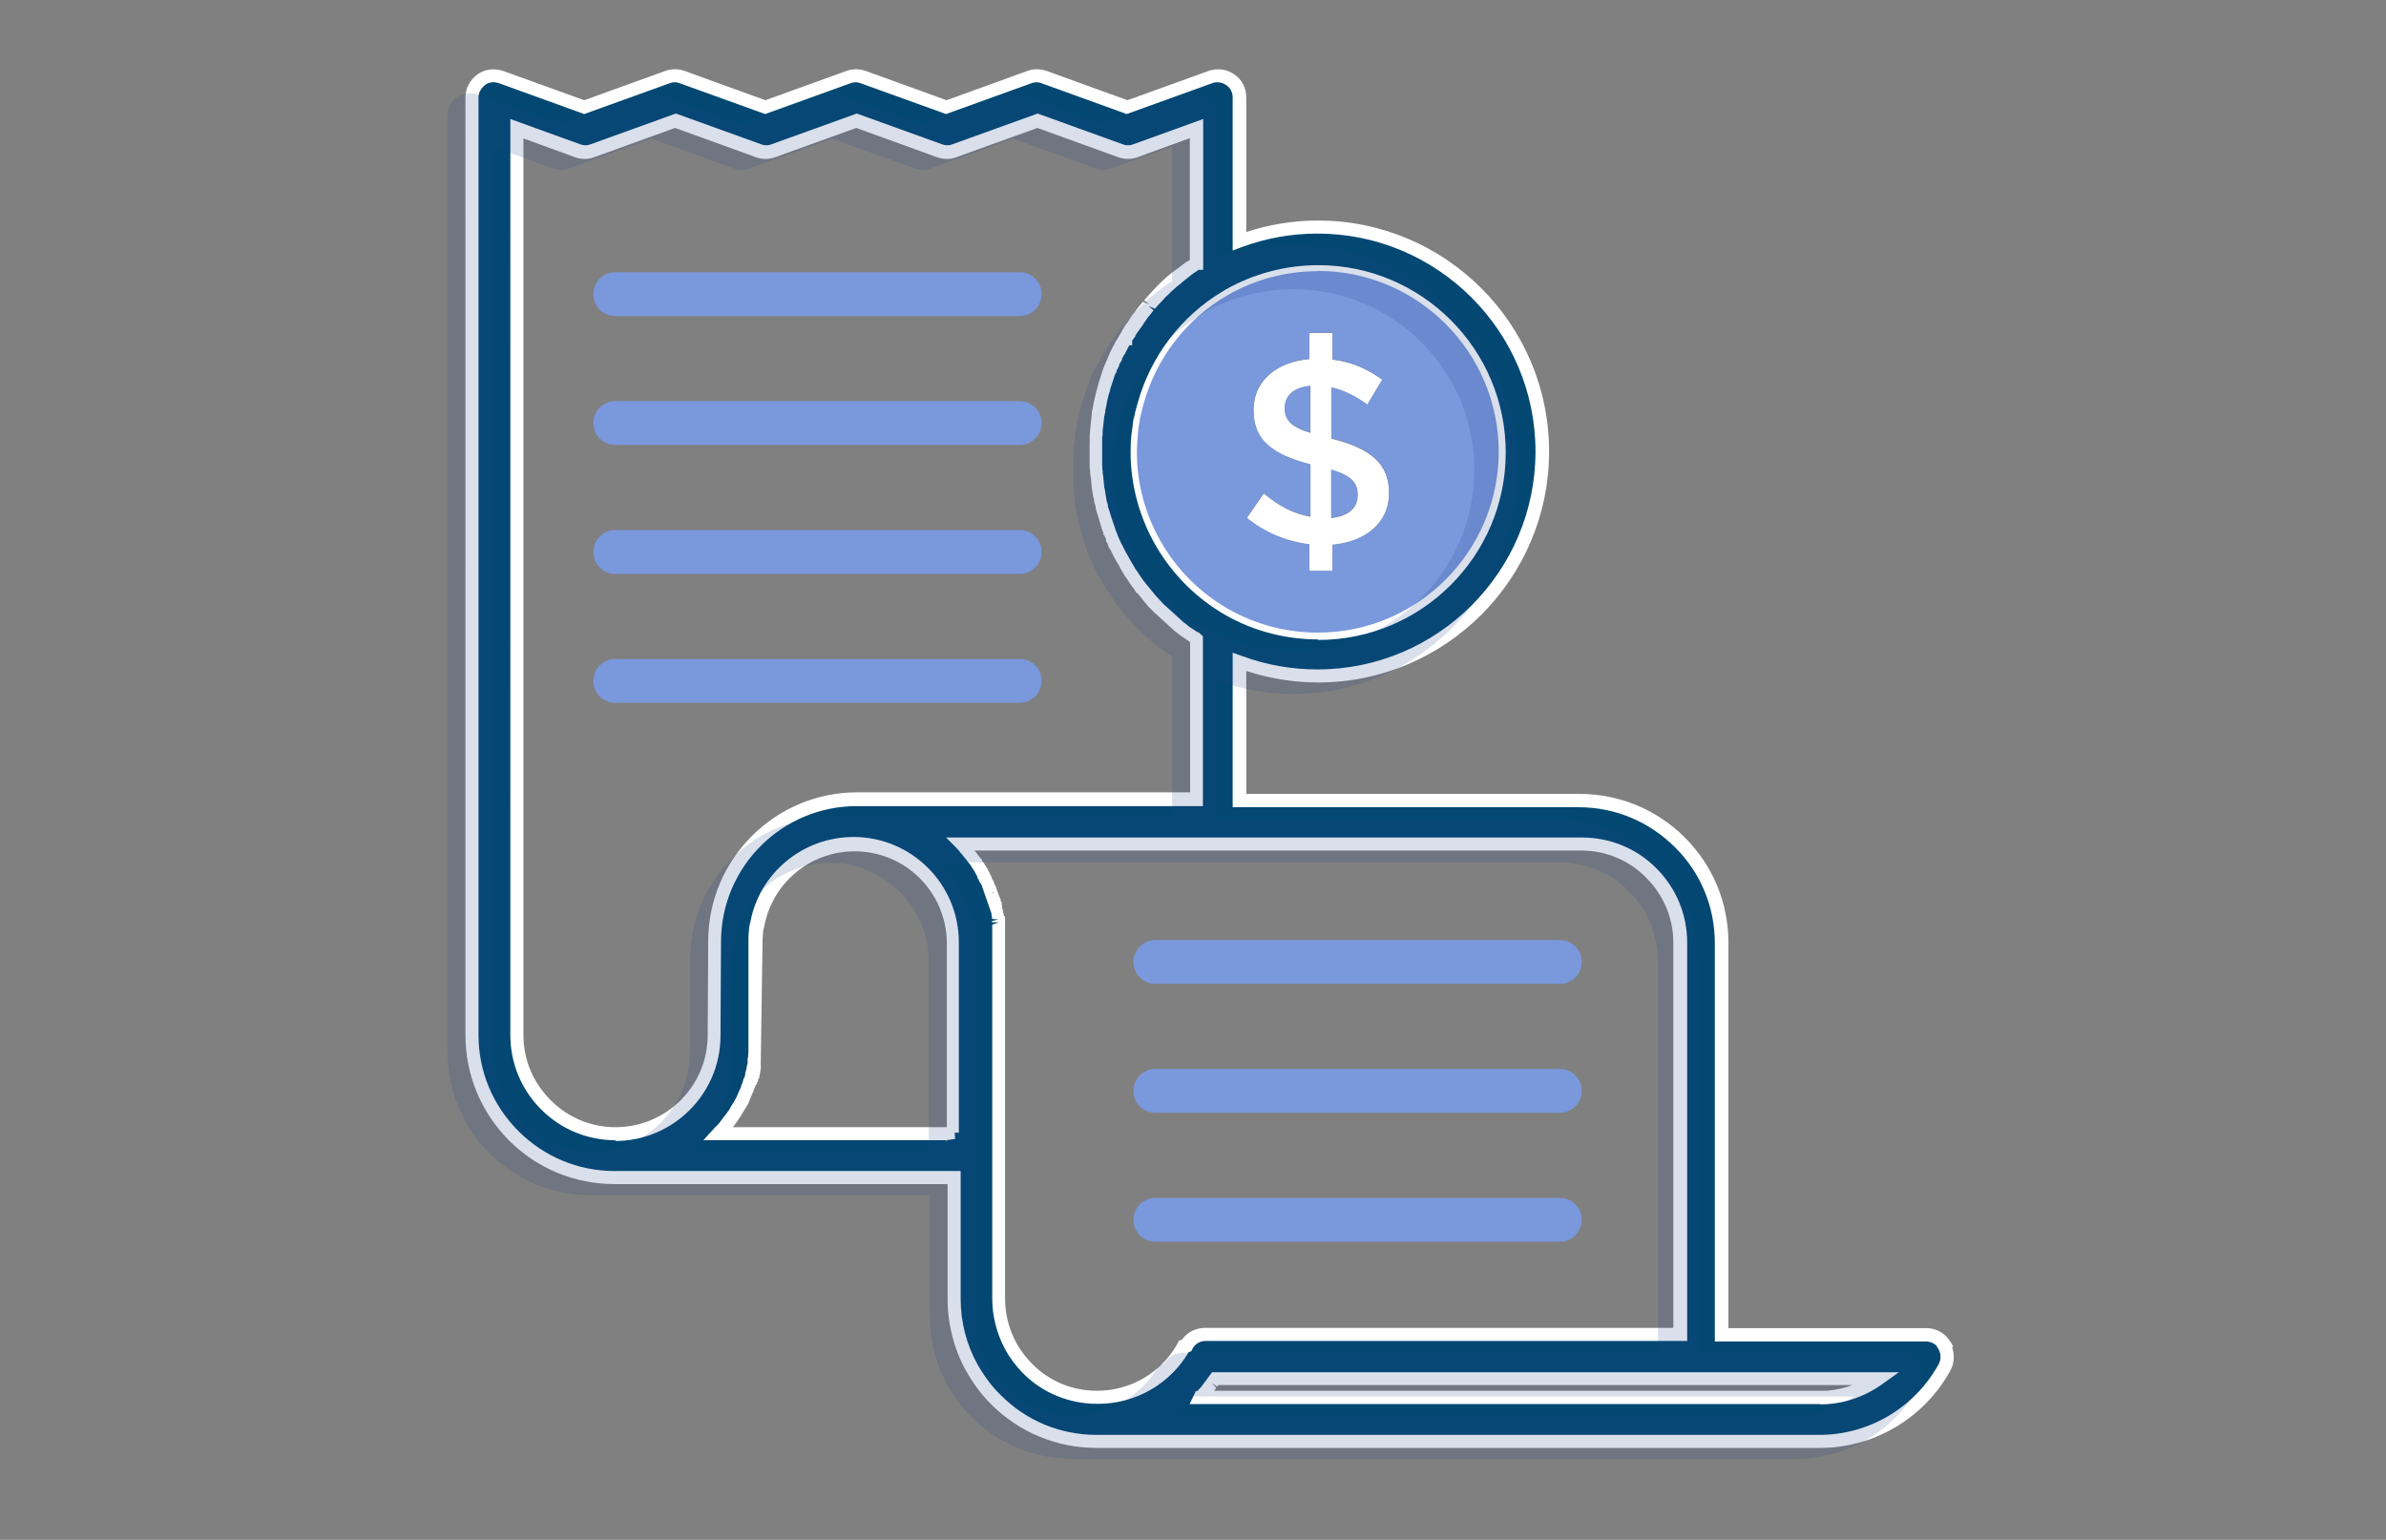 <svg xmlns="http://www.w3.org/2000/svg" id="Layer_1" data-name="Layer 1" viewBox="0 0 91.4 59"><rect x="0" y="0" width="91.4" height="59" fill="#808080" stroke="none"/><defs><style> .cls-1 { fill: #204389; isolation: isolate; opacity: .17; } .cls-1, .cls-2, .cls-3, .cls-4 { stroke-width: 0px; } .cls-2 { fill: #7a98dc; } .cls-3 { fill: #fff; } .cls-4 { fill: #034872; } </style></defs><path class="cls-3" d="m51,16.8v-1.95c.47.1.94.34,1.38.66l.57-.96c-.57-.42-1.18-.68-1.91-.77v-1.02h-.88v1c-1.27.11-2.14.85-2.14,1.94v.02c0,1.15.69,1.7,2.18,2.08v2c-.66-.11-1.21-.42-1.79-.89l-.65.94c.68.55,1.52.91,2.4,1.01v1.02h.88v-1c1.29-.12,2.17-.86,2.17-1.97v-.02c0-1.09-.66-1.7-2.21-2.08h0Zm-.8-.21c-.78-.24-.98-.52-.98-.95h0c0-.46.33-.79.98-.85v1.8Zm1.81,2.39c0,.49-.36.8-1.01.87v-1.85c.78.23,1.01.51,1.01.96v.02Z"></path><g><path class="cls-4" d="m74.49,51.55c-.15-.25-.42-.41-.72-.41h-7.83v-15.01c0-1.46-.57-2.83-1.6-3.86-1.03-1.03-2.4-1.6-3.86-1.6h-13.01v-5.31c.95.35,1.97.54,3,.54,4.74,0,8.6-3.86,8.6-8.6s-3.86-8.6-8.6-8.6c-1.03,0-2.04.18-3,.54V3.73c0-.27-.13-.53-.36-.68-.22-.16-.51-.19-.76-.1l-3.18,1.15-3.18-1.15c-.18-.07-.39-.07-.57,0l-3.18,1.15-3.18-1.15c-.18-.07-.39-.07-.57,0l-3.18,1.15-3.18-1.15c-.18-.07-.39-.07-.57,0l-3.18,1.15-3.18-1.15c-.26-.09-.54-.06-.76.1-.22.16-.36.41-.36.68v35.93c0,1.46.57,2.82,1.6,3.86,1.03,1.03,2.4,1.6,3.86,1.6h13.01v4.65c0,.92.23,1.82.67,2.62.25.45.56.87.93,1.24,1.03,1.03,2.4,1.6,3.86,1.6h27.69c1.99,0,3.82-1.09,4.78-2.83.14-.26.14-.57-.01-.83l.02-.02ZM47.06,11.29c1.04-.59,2.22-.9,3.42-.9,3.82,0,6.93,3.11,6.93,6.93s-3.11,6.93-6.93,6.93c-1.2,0-2.38-.31-3.42-.9-2.16-1.23-3.51-3.54-3.51-6.03,0-.23,0-.46.04-.69.02-.15.04-.3.06-.46,0-.08.03-.15.04-.22.03-.15.07-.3.11-.44.48-1.76,1.64-3.29,3.26-4.21h0Zm-19.71,28.37c0,2.08-1.7,3.78-3.78,3.78-1.01,0-1.96-.39-2.67-1.11-.71-.71-1.11-1.66-1.11-2.67V4.92l2.34.85c.18.07.39.07.57,0l3.18-1.15,3.18,1.15c.18.07.39.07.57,0l3.18-1.15,3.18,1.15c.18.07.39.07.57,0l3.18-1.15,3.18,1.15c.18.07.39.07.57,0l2.34-.85v5.17s0,0-.02.01c-.07.04-.13.09-.2.13,0,0-.02.01-.03.02-.07.05-.13.09-.19.14,0,0-.02.01-.02.02-.07.05-.13.1-.2.15h0c-.07.06-.13.12-.2.17h0c-.06.05-.13.11-.19.17h0c-.06.06-.12.12-.18.18,0,0,0,.01-.02.02-.06.05-.11.11-.17.17,0,0-.02.02-.02.03-.05.06-.11.11-.16.17,0,0-.02.02-.03.03-.05.06-.1.11-.15.17,0,0-.02.02-.03.03-.05.06-.1.12-.15.18,0,0-.02.02-.02.03-.05.06-.1.12-.14.18,0,0,0,.02-.02.03-.05.06-.1.13-.14.19,0,0,0,.01,0,.02-.05.07-.1.14-.14.2h0c-.05.07-.09.14-.14.21h0c-.04.08-.09.15-.13.22,0,0,0,.02,0,.02-.04.07-.08.14-.12.21,0,.01,0,.02-.02.03-.04.07-.07.14-.11.2,0,.01,0,.02-.02.03-.03.07-.07.14-.1.21,0,.01,0,.02-.02.03-.03.07-.06.14-.09.21,0,.01,0,.02,0,.03-.03.07-.06.14-.09.21,0,.01,0,.02,0,.03-.03.07-.06.15-.08.22v.02c-.03.08-.05.15-.08.23h0c-.03.09-.05.17-.07.25h0c-.02.08-.05.16-.07.24v.02c-.02.08-.04.16-.06.23v.03c-.02.08-.03.15-.05.23v.04c0,.08-.03.15-.04.23v.04c0,.08-.02.15-.03.23v.04c0,.08-.02.16-.03.23v.03c0,.08,0,.16-.02.24v.03c0,.08,0,.17,0,.25v.56c0,.08,0,.17,0,.25v.03c0,.08,0,.16.02.24v.03c0,.08.02.16.03.23v.04c0,.08.02.15.03.23v.04c0,.08.03.15.04.23v.03c.02.08.03.15.05.23v.03c.02.08.04.16.06.23v.02c.02.08.04.16.07.24h0c.02.08.05.16.07.24h0c.03.09.05.17.08.24v.02c.03.07.05.15.08.22,0,.01,0,.02,0,.03.03.07.06.14.09.22,0,.01,0,.02,0,.03.03.07.06.14.09.21,0,.01,0,.02.02.03.03.07.07.14.1.21,0,.01,0,.02.02.03.04.07.07.14.11.21,0,0,0,.02.02.03.04.07.08.14.12.21,0,0,0,.01,0,.02.04.07.08.14.13.21h0c.04.08.09.15.14.22h0c.05.07.09.14.14.2,0,0,0,.01,0,.02.05.07.09.13.14.19,0,0,0,.02.02.02.05.06.1.12.15.18,0,0,0,.02.02.03.05.06.1.12.15.18,0,0,.02.02.02.03.05.06.1.12.15.17,0,0,.02.02.02.03.05.06.11.11.16.17l.02.02c.06.06.11.11.17.17,0,0,0,.01.02.02.06.06.12.11.18.17h0c.13.12.26.23.39.34h0c.06.06.13.11.2.16,0,0,0,.01.02.02.06.05.13.09.2.14,0,0,.02.01.03.02.07.05.13.09.2.13,0,0,0,0,.02.01v6.15h-13.01c-3.01,0-5.45,2.45-5.45,5.45v3.52l-.02.08Zm9.23,3.78h-9.09.01s.03-.04.04-.05c.02-.02.03-.04.05-.05.01,0,.03-.03.04-.04.02-.02.03-.04.05-.05.01,0,.02-.03.04-.04.02-.02.03-.04.05-.06.01,0,.02-.03.03-.04.02-.02.03-.04.05-.06.01,0,.02-.03.03-.04.02-.02.03-.04.05-.06.01,0,.02-.03.03-.04.01-.02.03-.04.04-.06.01,0,.02-.03.03-.04.01-.02.03-.04.04-.06.01,0,.02-.03.03-.04.01-.02.03-.04.04-.06,0-.02.02-.03.03-.05s.03-.04.04-.06c0-.02.02-.03.03-.05s.03-.04.04-.07c0-.02.02-.03.03-.05s.03-.04.04-.07c0-.02.02-.03.03-.05s.02-.04.04-.07c0-.02.02-.03.02-.05.01-.02.02-.05.03-.07,0-.02.02-.03.02-.05.01-.02.02-.05.03-.07,0-.02.02-.03.02-.05.01-.02.02-.05.03-.07,0-.02.01-.03.02-.05s.02-.05.03-.07c0-.02.01-.03.02-.05,0-.02.02-.05.03-.07,0-.02.01-.03.02-.05,0-.02.02-.05.03-.07,0-.02.01-.04.02-.05,0-.02.02-.05.02-.07s.01-.04.02-.05c0-.02.01-.05.02-.07,0-.02.01-.04.02-.05,0-.02.01-.05.02-.07,0-.02,0-.04.01-.05,0-.03.01-.05.02-.07,0-.02,0-.04.01-.06,0-.03.01-.05.02-.08,0-.02,0-.04.01-.06,0-.03,0-.05.01-.08,0-.02,0-.04.01-.06,0-.03,0-.05.01-.08v-.06s0-.05.01-.08v-4.27c0-.13,0-.26.02-.39,0-.06.01-.13.02-.19,0-.03.01-.06.02-.09.32-1.77,1.86-3.11,3.72-3.11,2.08,0,3.78,1.7,3.78,3.78v7.3h.07Zm8.77,8.14c-.66,1.21-1.94,1.96-3.32,1.96-1.01,0-1.96-.39-2.67-1.11-.25-.25-.47-.54-.64-.86-.3-.55-.46-1.18-.46-1.82v-14.38s0-.05,0-.08v-.06s0-.05,0-.08c0-.02,0-.04,0-.06,0-.03,0-.05,0-.08,0-.02,0-.04,0-.06,0-.03,0-.05-.02-.08,0-.02,0-.04,0-.06,0-.03,0-.05-.02-.07,0-.02,0-.04,0-.05,0-.02,0-.05-.02-.07,0-.02,0-.04-.02-.05,0-.02,0-.05-.02-.07,0-.02,0-.04-.02-.05,0-.02-.02-.05-.02-.07s0-.03-.02-.05c0-.02-.02-.05-.03-.07,0-.02,0-.03-.02-.05,0-.02-.02-.05-.03-.07,0-.02,0-.03-.02-.05,0-.02-.02-.05-.03-.07,0-.02,0-.03-.02-.05,0-.02-.02-.05-.03-.07,0-.02-.02-.03-.02-.05,0-.02-.02-.05-.03-.07,0-.02-.02-.03-.02-.05,0-.02-.02-.05-.04-.07,0-.02-.02-.03-.02-.05,0-.02-.02-.05-.04-.07,0-.02-.02-.03-.02-.05,0-.02-.03-.05-.04-.07,0-.02-.02-.03-.03-.04,0-.02-.03-.05-.04-.07,0,0-.02-.03-.03-.04,0-.02-.03-.04-.04-.07,0,0-.02-.03-.03-.04,0-.02-.03-.04-.04-.07,0,0-.02-.03-.03-.04,0-.02-.03-.04-.04-.06,0,0-.02-.03-.03-.04-.02-.02-.03-.04-.05-.06,0,0-.02-.03-.03-.04-.02-.02-.03-.04-.05-.06,0,0-.02-.03-.03-.04-.02-.02-.03-.04-.05-.06,0,0-.02-.03-.03-.04-.02-.02-.03-.04-.05-.06,0,0-.02-.03-.03-.04-.02-.02-.04-.04-.05-.06,0,0-.02-.03-.03-.04l-.06-.06s-.02-.02-.03-.04h0s23.77,0,23.77,0c1.01,0,1.96.39,2.67,1.11.71.71,1.11,1.66,1.11,2.67v15.01h-18.19c-.31,0-.59.17-.73.43l-.09.02Zm24.38,1.96h-23.76s0-.02.02-.02c.04-.04.07-.08.11-.12l.03-.03s.09-.1.13-.16c0,0,.02-.03.03-.04.03-.04.07-.09.1-.13,0-.02.02-.03.04-.05.04-.06.08-.11.12-.17h25.4c-.64.46-1.41.73-2.23.73h.01Z"></path><path class="cls-3" d="m69.7,55.48h-27.69c-1.52,0-2.96-.59-4.04-1.67-.38-.38-.7-.81-.97-1.3-.46-.83-.7-1.78-.7-2.74v-4.4h-12.76c-1.52,0-2.96-.59-4.04-1.67-1.08-1.09-1.67-2.52-1.67-4.04V3.73c0-.34.17-.67.46-.88.28-.2.64-.25.99-.13l3.1,1.12,3.1-1.12c.23-.09.51-.09.75,0l3.09,1.12,3.1-1.12c.23-.09.51-.09.75,0l3.09,1.12,3.09-1.12c.23-.09.51-.09.75,0l3.09,1.12,3.1-1.12c.34-.12.71-.07.99.13.29.19.46.52.46.88v5.16c.88-.29,1.81-.44,2.75-.44,4.88,0,8.85,3.97,8.85,8.85s-3.97,8.85-8.85,8.85c-.93,0-1.85-.15-2.75-.44v4.71h12.76c1.52,0,2.96.59,4.04,1.67,1.08,1.08,1.67,2.51,1.67,4.04v14.76h7.58c.39,0,.73.2.93.53l.1.17-.04.04c.1.29.08.61-.07.89-1.01,1.83-2.93,2.96-5,2.96ZM18.91,3.15c-.12,0-.23.03-.32.1-.16.12-.26.3-.26.48v35.93c0,1.38.54,2.69,1.53,3.68.98.98,2.29,1.53,3.68,1.53h13.26v4.9c0,.88.22,1.74.64,2.5.25.44.54.84.89,1.18.98.99,2.29,1.53,3.68,1.53h27.69c1.89,0,3.64-1.04,4.56-2.7.1-.18.1-.4,0-.58l-.09-.15c-.11-.1-.25-.15-.4-.15h-8.08v-15.26c0-1.39-.54-2.7-1.53-3.68-.99-.98-2.29-1.53-3.68-1.53h-13.26v-5.92l.34.12c.94.35,1.92.52,2.91.52,4.6,0,8.35-3.75,8.35-8.35s-3.75-8.35-8.35-8.35c-1.01,0-1.99.18-2.91.52l-.34.13V3.73c0-.19-.09-.37-.25-.47-.16-.11-.36-.14-.54-.07l-3.27,1.18-3.26-1.18c-.13-.05-.27-.05-.39,0l-3.27,1.18-3.27-1.18c-.13-.05-.27-.05-.39,0l-3.27,1.18-3.27-1.18c-.13-.05-.27-.05-.39,0l-3.27,1.18-3.26-1.18c-.07-.02-.14-.04-.21-.04Zm50.81,50.65h-.65.01s-23.51,0-23.51,0l.24-.5h.06s.06-.07.06-.07c.07-.07.1-.1.13-.15l.37-.5h26.31l-.63.45c-.71.51-1.53.78-2.38.78Zm-23.21-.51h23.47c.34-.03.67-.1.98-.22h-24.29l-.04.06-.21-.14.17.19-.08.11Zm-4.48.5c-1.08,0-2.1-.42-2.85-1.18-.27-.28-.5-.58-.68-.92-.32-.59-.49-1.26-.49-1.94v-14.32l.25-.09h-.25s-.01-.02-.01-.02v-.03s.25-.06.25-.06l-.25-.02v-.04s0-.02,0-.02l-.02-.12v-.03s-.38-1.09-.38-1.09c0,0,0,0,0-.01l-.1-.14v-.05s-.06-.07-.06-.07v-.05s-.12-.22-.12-.22c0,0-.02-.03-.04-.06l-.03-.05s-.02-.03-.04-.06l-.04-.06s-.02-.03-.03-.04c0,0-.02-.02-.03-.04-.02-.02-.04-.05-.05-.06h0s-.02-.02-.03-.04c-.02-.02-.04-.05-.05-.06,0,0-.02-.02-.03-.04-.02-.02-.04-.04-.05-.06,0,0-.02-.02-.03-.04-.02-.02-.03-.04-.05-.06-.02-.01-.05-.05-.08-.1l.09-.06-.09.06s-.07-.07-.09-.1l-.41-.41h.59s23.77,0,23.77,0c1.08,0,2.1.42,2.85,1.18.76.76,1.18,1.77,1.18,2.85v15.26h-18.44c-.22,0-.41.11-.51.3l-.05.1-.09.02c-.72,1.23-2.04,1.99-3.48,1.99Zm-3.54-18.69c.01.05.01.1.01.13,0,.05,0,.1,0,.14v14.38c0,.6.15,1.18.43,1.7.16.29.36.56.6.8.66.67,1.54,1.04,2.49,1.04,1.3,0,2.48-.7,3.1-1.83l.05-.1.1-.02c.2-.29.53-.46.89-.46h17.94v-14.76c0-.94-.37-1.82-1.04-2.49-.66-.67-1.54-1.04-2.49-1.04h-23.24s.02.03.03.04h0s.02.02.03.04c.02.02.03.04.05.06,0,0,.02.02.03.04.02.02.03.04.05.06.02.02.03.04.04.06l.06.05v.07s.02,0,.02,0c0,0,.05.04.07.1l.07.11s.06.08.07.12l.02.04h0s.04.07.04.07c0,.02.02.03.02.04v.03s.02.01.02.02c.02.03.03.06.04.08v.03s.03.04.04.06l.04.08s0,.02.01.04l.04.09s.03.05.04.09l.05.15h0s.06.17.06.17c0,0,0,0,0,0,0-.01,0-.02,0-.02v.03s.04.05.04.08c0,0,0,0,0,.01l.02.02v.08s.01,0,.02.01l.02.02v.1s.02.04.02.06v.08s.02.04.03.06v.09s.02.05.03.07v.07Zm-.68-.7s0,.02,0,.03v-.03Zm.21-.19h-.03s.07.02.07.02l.05-.02h-.09Zm-.33-.12s0,.04,0,.05v-.05Zm-.03-.07s0,.06.02.08l-.02-.08Zm-1.39,9.72v-.05h-9.33l.44-.48s.03-.04.06-.06l.08-.08h0s.39-.51.39-.51c-.01,0,0-.01.02-.03.02-.04.03-.06.05-.08v-.02l.14-.22s0,0,0,0c0,0,0-.01.01-.02.02-.05.04-.08.06-.1l.11-.25s0-.02.01-.03l.04-.08s.03-.07.04-.09c0,0,0,0,0-.01v-.02l.03-.07s.01-.03.02-.05l.05-.17.04-.05s0-.01,0-.02c0-.02,0-.05.02-.09,0,0,0-.02,0-.02v-.06l.03-.05s0-.01,0-.02l.02-.09s0-.02.01-.04v-.04s.02-.07.03-.09c0-.02,0-.04,0-.06,0-.02,0-.04,0-.07v-.06s.01-.05.02-.08c0-.06,0-.1.01-.14v-4.24c0-.14,0-.29.02-.43,0-.04,0-.12.02-.19,0-.03.02-.1.03-.13.34-1.88,2-3.28,3.96-3.28,2.22,0,4.03,1.81,4.03,4.03v7.3h-.16l.02.24-.35.05Zm-8.21-.55h8.21v-7.04c0-1.95-1.58-3.53-3.53-3.53-1.71,0-3.17,1.22-3.47,2.91l-.02.06c-.01.07-.02.13-.02.17-.02.16-.02.27-.02.39l-.07,4.75s.02-.06.02-.06l-.08.48-.04.02v.1l-.04.02v.07l-.05.05-.1.25s-.02.04-.02.05l-.04.09s0,.02-.01.03l-.04.09s0,.02-.01.03l-.04.09s0,.02-.01.03v.02l-.31.51s-.03.04-.04.06l-.1.15s-.02.04-.04.05l-.04.06s-.02.03-.03.04c-.02.02-.03.04-.05.06,0,0,0,0,0,0Zm.52-.78l-.02.03s0-.01.02-.03Zm-5,1.28c-1.08,0-2.09-.42-2.85-1.18-.76-.76-1.18-1.77-1.18-2.85V4.56l2.68.97c.13.05.27.05.39,0l3.27-1.18,3.27,1.18c.13.05.27.05.39,0l3.27-1.18,3.27,1.18c.13.05.27.05.39,0l3.27-1.18,3.26,1.18c.13.05.27.05.4,0l2.68-.97v5.78h-.18s-.03.02-.04.03c-.04.03-.08.05-.12.08-.05.03-.08.06-.11.08h0s-.3.24-.3.24c-.04.03-.07.05-.09.08-.04.03-.08.06-.12.09-.04.03-.1.09-.16.14-.08.07-.14.13-.19.18-.07.06-.1.09-.13.12l-.07.08s-.06.07-.09.1c-.02.02-.04.04-.07.07l-.18.2-.24-.1.19.16-.15.19c-.04.05-.09.1-.12.16l-.05.07s-.04.06-.07.09v.02l-.26.36s-.03.05-.05.08v.03s-.06.08-.09.12l-.03.04v.18h-.11s-.11.21-.11.21c-.01.02-.02.05-.04.07v.03l-.06.07s-.02.05-.04.08c0,.02-.02.03-.03.05v.05l-.11.18v.05l-.1.19v.05l-.04.05s-.04.09-.05.13l-.02.07-.08.24c-.03.07-.04.14-.06.21-.01.04-.02.09-.04.13-.01.04-.02.07-.03.11-.02.09-.04.16-.05.23l-.03.16s-.02.08-.03.13c0,.06,0,.1-.02.14,0,.03-.01.06-.02.1l-.06.54c0,.09,0,.18-.02.27,0,.09,0,.19,0,.28v.51c0,.09,0,.17,0,.24,0,.13.01.19.02.26v.07s.01.08.02.12l.04.42s0,.04.02.07c0,.04.02.08.02.13,0,.05.01.09.02.13l.03.19s.03.09.05.16v.07s.04.1.06.17c.02.06.03.1.04.13.01.04.03.09.04.13l.03.09s.02.07.04.11l.02.07s.02.05.03.08c.01.03.02.06.03.09l.02.06c.03.08.06.14.08.21l.12.26s.03.06.05.09c.02.03.03.06.04.09l.02.03s.04.08.06.12l.22.39s.06.1.09.15l.05.09s.06.09.09.13l.06.09s.04.07.07.1l.06.09s.04.05.05.07l.44.54s.06.07.1.11l.08.09s.02.02.03.03c.03.03.06.06.09.1l.76.69c.06.05.12.09.18.14l.07.06s.04.03.08.05l.15.1s.05.03.09.06h.03l.17.15v6.51h-13.26c-2.87,0-5.2,2.33-5.2,5.2l-.02,3.62c-.01,2.21-1.82,4.01-4.03,4.01Zm-3.53-38.41v34.38c0,.94.37,1.82,1.04,2.49.66.67,1.55,1.04,2.49,1.04,1.95,0,3.53-1.58,3.53-3.53l.02-3.6c0-3.14,2.56-5.7,5.7-5.7h12.76v-5.76s-.08-.05-.12-.08l-.1-.07c-.05-.03-.1-.07-.15-.1-.09-.07-.16-.12-.22-.17l-.8-.73c-.06-.06-.08-.08-.1-.1-.03-.03-.07-.07-.1-.1l-.05-.06s-.08-.09-.12-.14l-.26-.33h-.04l-.09-.16s-.05-.06-.09-.11c-.02-.03-.04-.06-.06-.09-.03-.03-.05-.07-.07-.11l-.05-.07c-.06-.08-.11-.16-.15-.23l-.03-.05s-.06-.09-.08-.14l-.05-.1-.12-.2s-.04-.07-.06-.11l-.12-.24s-.03-.05-.04-.08l-.04-.04-.07-.2-.04-.04v-.08s-.04-.09-.06-.14l-.04-.04v-.07s-.03-.06-.04-.09c-.01-.03-.02-.06-.03-.09l-.02-.07s-.02-.07-.03-.1l-.05-.18s-.01-.02-.02-.06c-.01-.04-.03-.09-.04-.13-.02-.06-.05-.15-.07-.24v-.05c-.02-.06-.04-.13-.06-.2v-.09s-.02-.03-.03-.07l-.03-.19s0-.03-.01-.06c0-.04-.02-.09-.02-.14l-.03-.34c-.02-.09-.03-.16-.03-.23-.01-.1-.02-.18-.02-.27,0-.09,0-.19,0-.28v-.54c.01-.12,0-.2,0-.27.01-.13.02-.2.02-.27l.06-.56c0-.09.01-.13.02-.18,0-.03.01-.06.02-.09l.03-.17s.02-.08.03-.13c.02-.11.04-.18.06-.26.01-.06.02-.11.04-.15.01-.04.02-.07.03-.11.02-.07.04-.15.06-.22l.02-.05.07-.23c.02-.07.05-.15.08-.23l.02-.05.22-.51s.03-.06.04-.09l.08-.16s.03-.06.05-.09l.2-.35s.02-.04.04-.06l.03-.05s0,0,0-.01l.13-.22s.05-.08.08-.11c.03-.04.07-.09.1-.15h0s.04-.06.04-.06c.04-.07.1-.14.16-.21.03-.05.07-.1.1-.14h0s.21-.26.21-.26l.24.1-.19-.16.2-.22s.05-.05.08-.09c0,0,0,0,0,0h0s.15-.16.15-.16c.04-.05.09-.09.13-.13.07-.07.13-.14.2-.19.06-.06.14-.13.2-.18.04-.03.07-.06.1-.08.04-.03.08-.06.12-.09l.27-.2s.06-.05.12-.09c.04-.03.07-.05.1-.06.02-.01.05-.03.07-.05,0,0,0,0,.01,0v-4.67l-2,.73c-.23.09-.51.09-.75,0l-3.09-1.12-3.1,1.12c-.23.09-.51.09-.75,0l-3.09-1.12-3.1,1.12c-.23.09-.51.09-.75,0l-3.09-1.12-3.09,1.12c-.23.09-.51.09-.75,0l-2-.73Zm30.44,19.22c-1.24,0-2.47-.32-3.54-.93-2.24-1.28-3.64-3.67-3.64-6.25,0-.27.01-.5.04-.72l.06-.46c0-.05.02-.1.03-.14l.02-.08c.03-.17.08-.33.12-.47.49-1.79,1.67-3.34,3.25-4.28h0s.13-.08.13-.08c1.08-.61,2.3-.93,3.54-.93,3.96,0,7.18,3.22,7.18,7.18s-3.22,7.18-7.18,7.18Zm-3.17-13.06h0s-.13.08-.13.08c-1.53.87-2.68,2.35-3.14,4.06-.04.14-.08.28-.11.42,0,.02-.01.06-.02.1,0,.03-.01.07-.02.1l-.06.46c-.03.2-.04.41-.04.66,0,2.4,1.3,4.62,3.38,5.81,1,.57,2.14.87,3.3.87,3.68,0,6.68-3,6.68-6.68s-3-6.68-6.68-6.68c-1.11,0-2.2.28-3.17.8Z"></path></g><path class="cls-2" d="m52,18.95v.02c0,.49-.36.8-1.01.87v-1.85c.78.23,1.01.51,1.01.96Z"></path><path class="cls-2" d="m50.19,14.78v1.8c-.78-.24-.98-.52-.98-.95h0c0-.46.33-.79.98-.85Z"></path><path class="cls-2" d="m23.57,12.11h15.49c.46,0,.84-.37.84-.84s-.37-.84-.84-.84h-15.49c-.46,0-.84.37-.84.84s.37.84.84.84Z"></path><path class="cls-2" d="m23.57,17.05h15.49c.46,0,.84-.37.84-.84s-.37-.84-.84-.84h-15.49c-.46,0-.84.37-.84.84s.37.84.84.84Z"></path><path class="cls-2" d="m23.57,21.99h15.49c.46,0,.84-.37.84-.84s-.37-.84-.84-.84h-15.49c-.46,0-.84.37-.84.84s.37.84.84.84Z"></path><path class="cls-2" d="m39.06,26.93c.46,0,.84-.37.84-.84s-.37-.84-.84-.84h-15.49c-.46,0-.84.37-.84.84s.37.84.84.84h15.49Z"></path><path class="cls-2" d="m44.26,37.7h15.49c.46,0,.84-.37.84-.84s-.37-.84-.84-.84h-15.49c-.46,0-.84.37-.84.84s.37.84.84.84Z"></path><path class="cls-2" d="m44.26,42.64h15.49c.46,0,.84-.37.84-.84s-.37-.84-.84-.84h-15.49c-.46,0-.84.37-.84.84s.37.84.84.84Z"></path><path class="cls-2" d="m50.48,10.39c-1.2,0-2.38.31-3.42.9-1.62.92-2.78,2.45-3.26,4.21-.04.15-.08.29-.11.44-.02.07-.03.15-.04.22-.03.15-.05.3-.06.46-.02.23-.04.46-.04.69,0,2.49,1.34,4.79,3.51,6.03,1.04.59,2.22.9,3.42.9,3.82,0,6.93-3.11,6.93-6.93s-3.11-6.93-6.93-6.93h0Zm2.73,8.51c0,1.11-.87,1.85-2.17,1.97v1h-.88v-1.02c-.88-.1-1.72-.46-2.4-1.01l.65-.94c.58.48,1.13.78,1.79.89v-2c-1.48-.39-2.18-.94-2.18-2.08v-.02c0-1.09.86-1.83,2.14-1.94v-1h.88v1.02c.73.09,1.34.36,1.91.77l-.57.96c-.45-.33-.92-.56-1.38-.66v1.95c1.55.39,2.21,1,2.21,2.08v.02h0Z"></path><path class="cls-2" d="m44.26,47.58h15.49c.46,0,.84-.37.84-.84s-.37-.84-.84-.84h-15.49c-.46,0-.84.37-.84.84s.37.84.84.84Z"></path><path class="cls-1" d="m73.56,52.24c-.15-.25-.42-.41-.72-.41h-7.83v-15.01c0-1.46-.57-2.83-1.6-3.86s-2.4-1.6-3.86-1.6h-13.01v-5.31c.95.35,1.97.54,3,.54,4.74,0,8.6-3.86,8.6-8.6s-3.86-8.6-8.6-8.6c-1.03,0-2.04.18-3,.54v-5.53c0-.27-.13-.53-.36-.68-.22-.16-.51-.19-.76-.1l-3.18,1.15-3.18-1.15c-.18-.07-.39-.07-.57,0l-3.18,1.15-3.18-1.15c-.18-.07-.39-.07-.57,0l-3.18,1.15-3.18-1.15c-.18-.07-.39-.07-.57,0l-3.18,1.15-3.18-1.15c-.26-.09-.54-.06-.76.1s-.36.41-.36.68v35.93c0,1.46.57,2.82,1.6,3.86,1.03,1.03,2.4,1.6,3.86,1.6h13.01v4.65c0,.92.23,1.82.67,2.62.25.45.56.87.93,1.24,1.03,1.03,2.4,1.6,3.86,1.6h27.69c1.99,0,3.82-1.09,4.78-2.83.14-.26.14-.57-.01-.83h.02ZM46.13,11.98c1.04-.59,2.22-.9,3.42-.9,3.82,0,6.93,3.11,6.93,6.93s-3.11,6.93-6.93,6.93c-1.2,0-2.38-.31-3.42-.9-2.16-1.23-3.51-3.54-3.51-6.03,0-.23,0-.46.04-.69.02-.15.04-.3.06-.46,0-.08.03-.15.04-.22.03-.15.07-.3.11-.44.48-1.76,1.64-3.29,3.26-4.21h0Zm-19.71,28.37c0,2.08-1.7,3.78-3.78,3.78-1.01,0-1.96-.39-2.67-1.11-.71-.71-1.11-1.66-1.11-2.67V5.61l2.34.85c.18.07.39.07.57,0l3.18-1.15,3.18,1.15c.18.07.39.07.57,0l3.18-1.15,3.18,1.15c.18.07.39.07.57,0l3.18-1.15,3.18,1.15c.18.07.39.07.57,0l2.34-.85v5.17s0,0-.02.01c-.07.04-.13.09-.2.13,0,0-.02.01-.03.02-.07.05-.13.09-.19.14,0,0-.02.01-.02.02-.07.05-.13.1-.2.15h0c-.07.06-.13.12-.2.17h0c-.06.05-.13.11-.19.17h0c-.06.06-.12.12-.18.18,0,0,0,.01-.02.02-.06.05-.11.11-.17.17,0,0-.02.02-.02.03-.05.06-.11.11-.16.17,0,0-.02.02-.03.03-.05.06-.1.11-.15.17,0,0-.02.02-.03.03-.05.06-.1.12-.15.18,0,0-.02.02-.02.03-.05.06-.1.12-.14.18,0,0,0,.02-.02.03-.05.06-.1.13-.14.19,0,0,0,.01,0,.02-.05.07-.1.14-.14.2h0c-.05.07-.09.14-.14.21h0c-.04.08-.09.15-.13.22,0,0,0,.02,0,.02-.04.07-.08.14-.12.21,0,.01,0,.02-.02.03-.04.07-.07.14-.11.2,0,.01,0,.02-.02.03-.03.07-.07.14-.1.21,0,.01,0,.02-.02.03-.03.07-.06.14-.09.21,0,.01,0,.02,0,.03-.03.07-.06.14-.09.21,0,.01,0,.02,0,.03-.03.07-.06.15-.08.22v.02c-.03.08-.05.15-.08.23h0c-.03.09-.05.17-.07.25h0c-.02.08-.05.16-.07.24v.02c-.02.08-.04.16-.06.23v.03c-.02.08-.03.15-.05.23v.04c0,.08-.03.15-.04.23v.04c0,.08-.02.15-.03.23v.04c0,.08-.02.16-.03.23v.03c0,.08,0,.16-.02.24v.03c0,.08,0,.17,0,.25v.56c0,.08,0,.17,0,.25v.03c0,.08,0,.16.02.24v.03c0,.08.02.16.03.23v.04c0,.08.02.15.03.23v.04c0,.08.03.15.04.23v.03c.02.08.03.15.05.23v.03c.02.08.04.16.06.23v.02c.02.08.04.16.07.24h0c.02.08.05.16.07.24h0c.03.09.05.17.08.24v.02c.03.07.05.15.08.22,0,.01,0,.02,0,.03.03.07.06.14.09.22,0,.01,0,.02,0,.03.03.07.06.14.09.21,0,.01,0,.02.02.03.03.07.07.14.1.21,0,.01,0,.02.02.03.04.07.07.14.11.21,0,0,0,.02.02.03.04.07.08.14.12.21,0,0,0,.01,0,.02.04.07.08.14.13.21h0c.04.08.09.15.14.22h0c.05.07.09.14.14.2,0,0,0,.01,0,.02.05.07.09.13.14.19,0,0,0,.02.02.02.05.06.1.12.15.18,0,0,0,.02.02.03.05.06.1.12.15.18,0,0,.02.02.02.03.05.06.1.12.15.17,0,0,.02.02.02.03.05.06.11.11.16.17l.02.02c.06.06.11.11.17.17,0,0,0,.01.02.02.06.06.12.11.18.17h0c.13.12.26.23.39.34h0c.06.06.13.11.2.16,0,0,0,.01.02.02.06.05.13.09.2.14,0,0,.02.01.03.02.07.05.13.09.2.13,0,0,0,0,.02.01v6.15h-13.01c-3.01,0-5.45,2.45-5.45,5.45v3.52l-.02.08Zm9.23,3.78h-9.09.01s.03-.04.04-.05c.02-.02.03-.04.05-.05.01,0,.03-.03.04-.04.02-.02.03-.04.05-.05.01,0,.02-.03.04-.04.02-.02.03-.04.05-.06.01,0,.02-.03.03-.04.02-.02.03-.04.05-.06.01,0,.02-.03.03-.04.02-.02.03-.04.05-.06.01,0,.02-.03.03-.04.01-.02.03-.04.04-.06.01,0,.02-.03.03-.04.01-.02.03-.04.04-.06.01,0,.02-.03.03-.04.01-.02.03-.04.04-.06,0-.02.02-.03.03-.05s.03-.04.04-.06c0-.02.02-.03.03-.05s.03-.04.04-.07c0-.02.02-.03.03-.05s.03-.04.04-.07c0-.02.02-.03.03-.05s.02-.04.04-.07c0-.02.02-.03.02-.05.01-.02.02-.05.03-.07,0-.02.02-.03.02-.05.01-.02.02-.05.03-.07,0-.02.02-.03.02-.05.01-.02.02-.05.03-.07,0-.02.01-.03.02-.05s.02-.05.03-.07c0-.02.01-.03.02-.05,0-.02.02-.05.03-.07,0-.02.01-.03.02-.05,0-.02.02-.05.03-.07,0-.02.01-.04.02-.05,0-.02.02-.05.02-.07s.01-.04.02-.05c0-.02.01-.05.02-.07,0-.02.01-.04.02-.05,0-.02.01-.05.02-.07,0-.02,0-.04.01-.05,0-.03.01-.05.02-.07,0-.02,0-.04.01-.06,0-.03.01-.05.02-.08,0-.02,0-.04.01-.06,0-.03,0-.05.01-.08,0-.02,0-.04.01-.06,0-.03,0-.05.01-.08v-.06s0-.05.01-.08v-4.27c0-.13,0-.26.02-.39,0-.06.01-.13.02-.19,0-.03.01-.06.02-.09.32-1.77,1.86-3.11,3.72-3.11,2.08,0,3.78,1.7,3.78,3.78v7.3h.07Zm8.77,8.14c-.66,1.21-1.94,1.96-3.32,1.96-1.01,0-1.96-.39-2.67-1.11-.25-.25-.47-.54-.64-.86-.3-.55-.46-1.18-.46-1.82v-14.38s0-.05,0-.08v-.06s0-.05,0-.08c0-.02,0-.04,0-.06,0-.03,0-.05,0-.08,0-.02,0-.04,0-.06,0-.03,0-.05-.02-.08,0-.02,0-.04,0-.06,0-.03,0-.05-.02-.07,0-.02,0-.04,0-.05,0-.02,0-.05-.02-.07,0-.02,0-.04-.02-.05,0-.02,0-.05-.02-.07,0-.02,0-.04-.02-.05,0-.02-.02-.05-.02-.07s0-.03-.02-.05c0-.02-.02-.05-.03-.07,0-.02,0-.03-.02-.05,0-.02-.02-.05-.03-.07,0-.02,0-.03-.02-.05,0-.02-.02-.05-.03-.07,0-.02,0-.03-.02-.05,0-.02-.02-.05-.03-.07,0-.02-.02-.03-.02-.05,0-.02-.02-.05-.03-.07,0-.02-.02-.03-.02-.05,0-.02-.02-.05-.04-.07,0-.02-.02-.03-.02-.05,0-.02-.02-.05-.04-.07,0-.02-.02-.03-.02-.05,0-.02-.03-.05-.04-.07,0-.02-.02-.03-.03-.04,0-.02-.03-.05-.04-.07,0,0-.02-.03-.03-.04,0-.02-.03-.04-.04-.07,0,0-.02-.03-.03-.04,0-.02-.03-.04-.04-.07,0,0-.02-.03-.03-.04,0-.02-.03-.04-.04-.06,0,0-.02-.03-.03-.04-.02-.02-.03-.04-.05-.06,0,0-.02-.03-.03-.04-.02-.02-.03-.04-.05-.06,0,0-.02-.03-.03-.04-.02-.02-.03-.04-.05-.06,0,0-.02-.03-.03-.04-.02-.02-.03-.04-.05-.06,0,0-.02-.03-.03-.04-.02-.02-.04-.04-.05-.06,0,0-.02-.03-.03-.04l-.06-.06s-.02-.02-.03-.04h0s23.77,0,23.77,0c1.01,0,1.96.39,2.67,1.11.71.71,1.11,1.66,1.11,2.67v15.01h-18.19c-.31,0-.59.17-.73.43l-.09.02Zm24.38,1.96h-23.76s0-.02.02-.02c.04-.04.07-.08.11-.12l.03-.03s.09-.1.13-.16c0,0,.02-.03.03-.04.03-.04.07-.09.1-.13,0-.02.02-.03.04-.05.04-.06.08-.11.12-.17h25.4c-.64.46-1.41.73-2.23.73h.01Z"></path></svg>